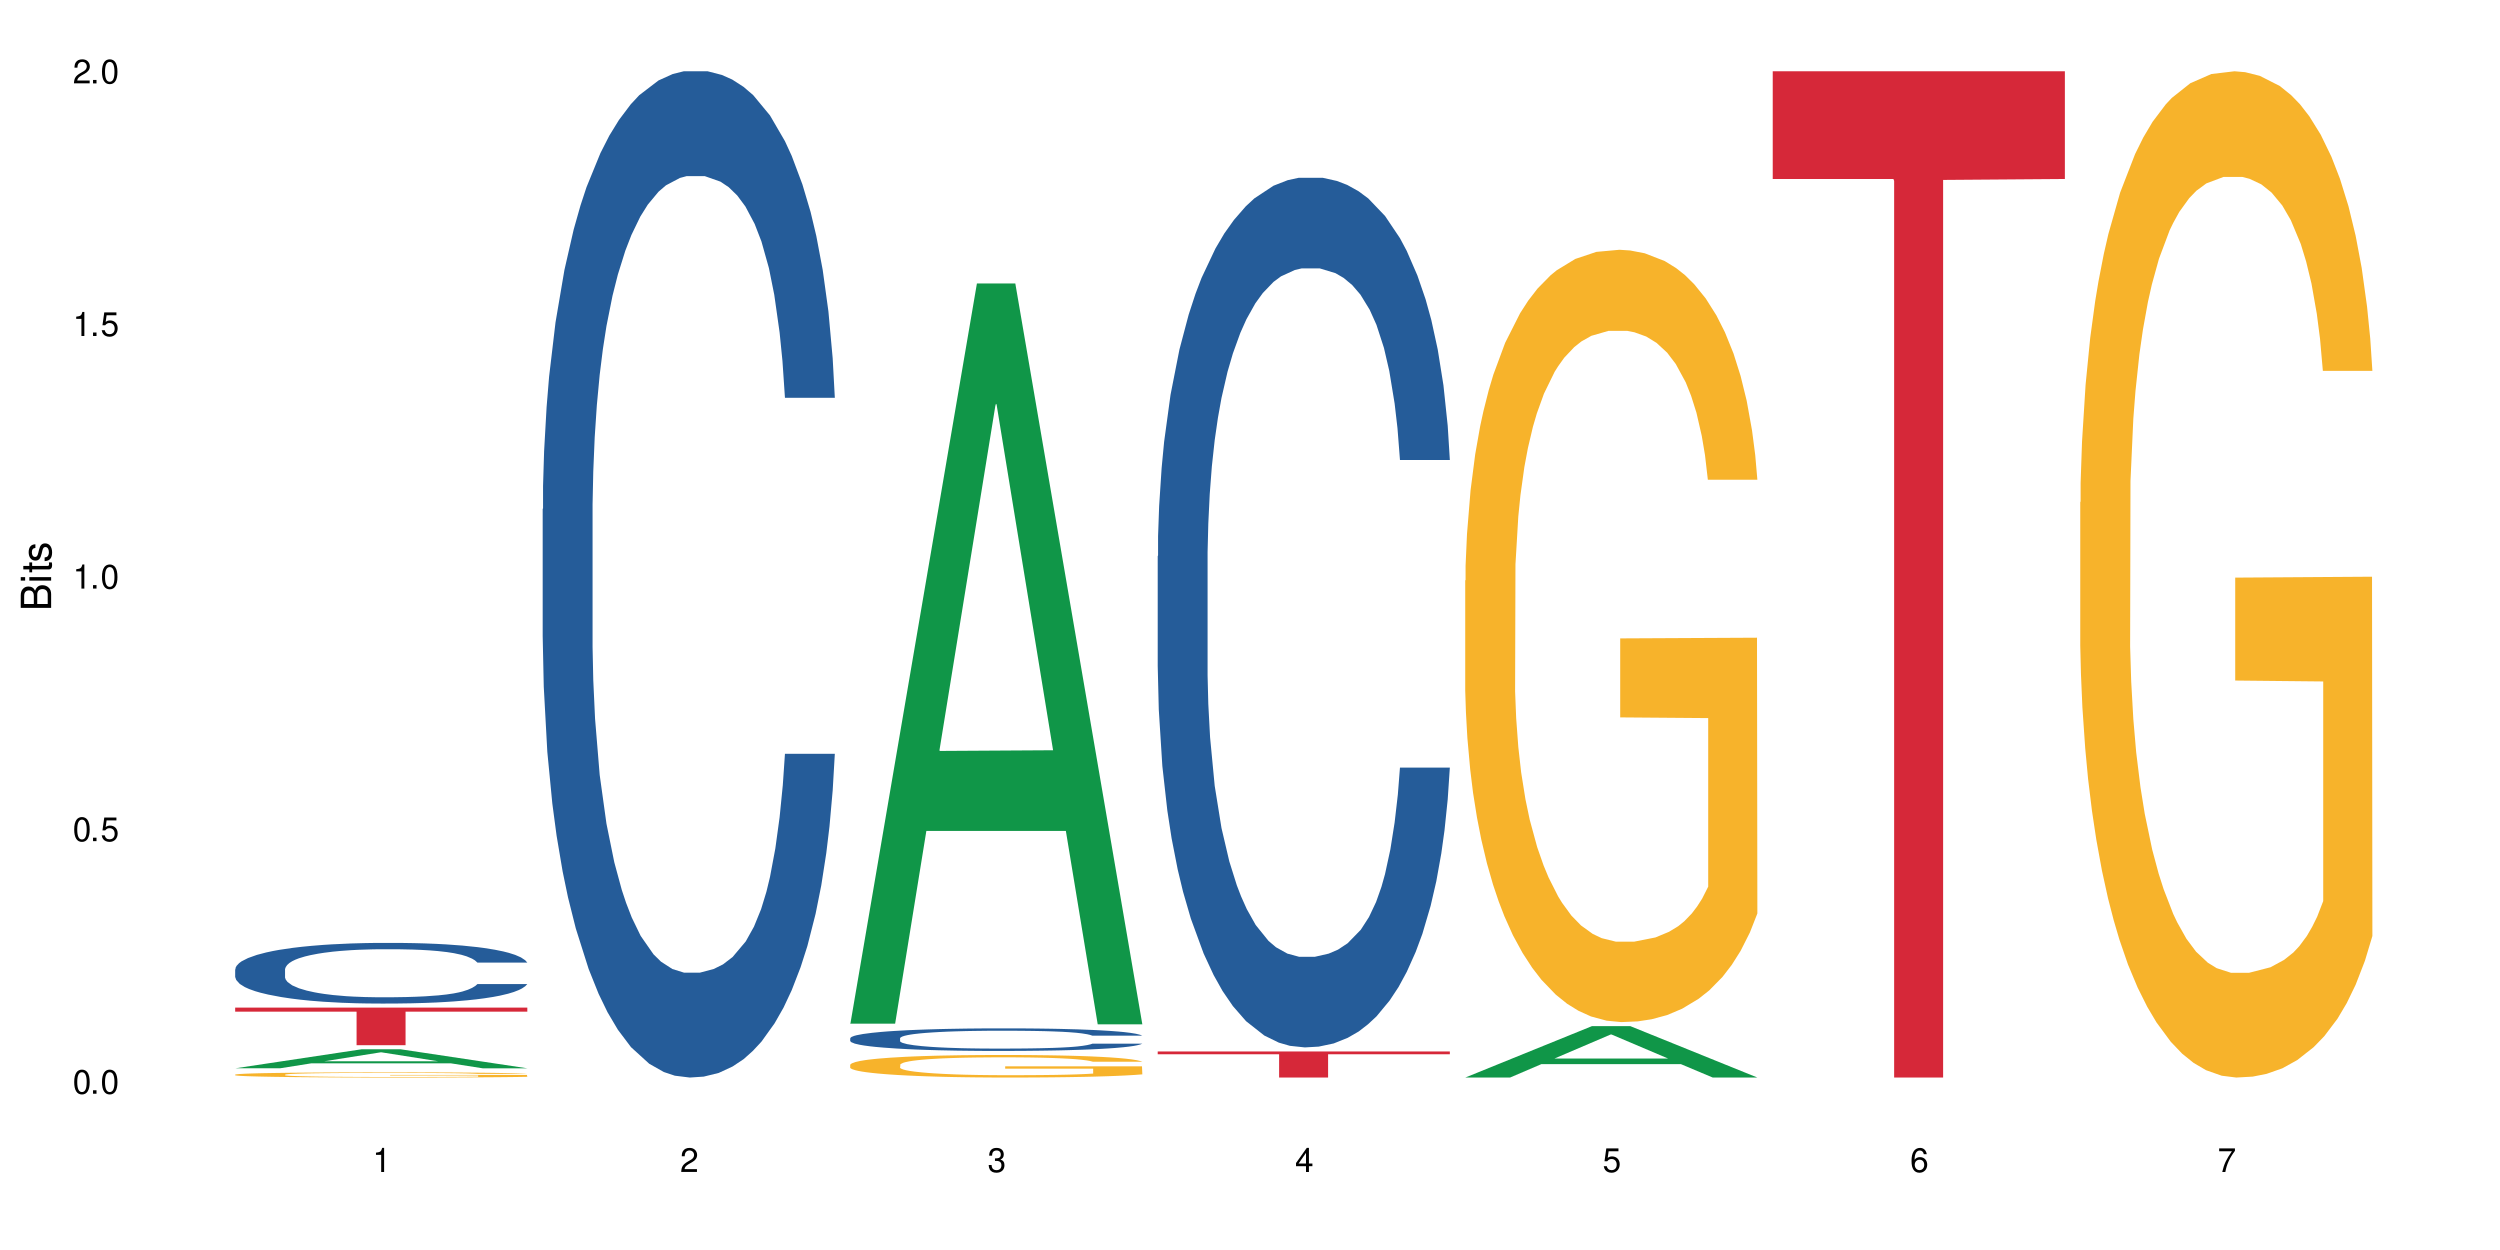 <?xml version="1.0" encoding="UTF-8"?>
<svg xmlns="http://www.w3.org/2000/svg" xmlns:xlink="http://www.w3.org/1999/xlink" width="720" height="360" viewBox="0 0 720 360">
<defs>
<g>
<g id="glyph-0-0">
</g>
<g id="glyph-0-1">
<path d="M 2.641 -6.938 C 2 -6.938 1.422 -6.656 1.078 -6.172 C 0.641 -5.562 0.406 -4.641 0.406 -3.359 C 0.406 -1.016 1.188 0.219 2.641 0.219 C 4.078 0.219 4.859 -1.016 4.859 -3.297 C 4.859 -4.641 4.656 -5.547 4.203 -6.172 C 3.844 -6.656 3.281 -6.938 2.641 -6.938 Z M 2.641 -6.188 C 3.547 -6.188 4 -5.25 4 -3.375 C 4 -1.406 3.562 -0.484 2.625 -0.484 C 1.734 -0.484 1.281 -1.438 1.281 -3.344 C 1.281 -5.25 1.734 -6.188 2.641 -6.188 Z M 2.641 -6.188 "/>
</g>
<g id="glyph-0-2">
<path d="M 1.828 -1 L 0.828 -1 L 0.828 0 L 1.828 0 Z M 1.828 -1 "/>
</g>
<g id="glyph-0-3">
<path d="M 4.562 -6.797 L 1.062 -6.797 L 0.547 -3.094 L 1.328 -3.094 C 1.719 -3.562 2.047 -3.734 2.578 -3.734 C 3.484 -3.734 4.062 -3.109 4.062 -2.094 C 4.062 -1.125 3.484 -0.531 2.578 -0.531 C 1.828 -0.531 1.375 -0.906 1.188 -1.672 L 0.328 -1.672 C 0.453 -1.109 0.547 -0.844 0.75 -0.594 C 1.125 -0.078 1.828 0.219 2.594 0.219 C 3.969 0.219 4.922 -0.781 4.922 -2.219 C 4.922 -3.562 4.031 -4.484 2.719 -4.484 C 2.25 -4.484 1.859 -4.359 1.469 -4.062 L 1.734 -5.969 L 4.562 -5.969 Z M 4.562 -6.797 "/>
</g>
<g id="glyph-0-4">
<path d="M 2.484 -4.938 L 2.484 0 L 3.328 0 L 3.328 -6.938 L 2.766 -6.938 C 2.469 -5.875 2.281 -5.734 0.984 -5.562 L 0.984 -4.938 Z M 2.484 -4.938 "/>
</g>
<g id="glyph-0-5">
<path d="M 4.859 -0.828 L 1.281 -0.828 C 1.359 -1.406 1.672 -1.781 2.5 -2.281 L 3.469 -2.828 C 4.406 -3.344 4.906 -4.062 4.906 -4.906 C 4.906 -5.484 4.672 -6.031 4.266 -6.406 C 3.859 -6.766 3.375 -6.938 2.719 -6.938 C 1.859 -6.938 1.219 -6.625 0.844 -6.031 C 0.609 -5.672 0.5 -5.234 0.484 -4.531 L 1.328 -4.531 C 1.359 -5.016 1.406 -5.281 1.531 -5.516 C 1.75 -5.938 2.188 -6.203 2.703 -6.203 C 3.469 -6.203 4.031 -5.641 4.031 -4.891 C 4.031 -4.344 3.719 -3.859 3.125 -3.516 L 2.234 -3 C 0.812 -2.172 0.406 -1.531 0.328 -0.016 L 4.859 -0.016 Z M 4.859 -0.828 "/>
</g>
<g id="glyph-0-6">
<path d="M 2.125 -3.188 L 2.578 -3.188 C 3.5 -3.188 3.984 -2.766 3.984 -1.922 C 3.984 -1.062 3.469 -0.531 2.594 -0.531 C 1.656 -0.531 1.203 -1 1.156 -2.016 L 0.312 -2.016 C 0.344 -1.453 0.438 -1.094 0.609 -0.781 C 0.953 -0.109 1.625 0.219 2.547 0.219 C 3.953 0.219 4.859 -0.625 4.859 -1.938 C 4.859 -2.828 4.516 -3.297 3.703 -3.594 C 4.344 -3.844 4.656 -4.328 4.656 -5.031 C 4.656 -6.219 3.875 -6.938 2.578 -6.938 C 1.203 -6.938 0.484 -6.172 0.453 -4.703 L 1.297 -4.703 C 1.312 -5.125 1.344 -5.359 1.453 -5.578 C 1.641 -5.969 2.062 -6.203 2.594 -6.203 C 3.344 -6.203 3.797 -5.75 3.797 -5 C 3.797 -4.516 3.609 -4.219 3.25 -4.047 C 3.016 -3.953 2.703 -3.922 2.125 -3.906 Z M 2.125 -3.188 "/>
</g>
<g id="glyph-0-7">
<path d="M 3.141 -1.672 L 3.141 0 L 3.984 0 L 3.984 -1.672 L 4.984 -1.672 L 4.984 -2.438 L 3.984 -2.438 L 3.984 -6.938 L 3.359 -6.938 L 0.266 -2.578 L 0.266 -1.672 Z M 3.141 -2.438 L 1 -2.438 L 3.141 -5.5 Z M 3.141 -2.438 "/>
</g>
<g id="glyph-0-8">
<path d="M 4.781 -5.125 C 4.609 -6.266 3.891 -6.938 2.844 -6.938 C 2.094 -6.938 1.422 -6.578 1.031 -5.953 C 0.594 -5.266 0.406 -4.422 0.406 -3.172 C 0.406 -2 0.578 -1.25 0.984 -0.641 C 1.359 -0.078 1.953 0.219 2.703 0.219 C 3.984 0.219 4.922 -0.75 4.922 -2.094 C 4.922 -3.375 4.062 -4.281 2.844 -4.281 C 2.172 -4.281 1.641 -4.031 1.281 -3.516 C 1.281 -5.234 1.828 -6.188 2.797 -6.188 C 3.391 -6.188 3.797 -5.797 3.938 -5.125 Z M 2.734 -3.531 C 3.547 -3.531 4.062 -2.953 4.062 -2.031 C 4.062 -1.156 3.484 -0.531 2.703 -0.531 C 1.922 -0.531 1.328 -1.188 1.328 -2.078 C 1.328 -2.938 1.906 -3.531 2.734 -3.531 Z M 2.734 -3.531 "/>
</g>
<g id="glyph-0-9">
<path d="M 4.984 -6.797 L 0.438 -6.797 L 0.438 -5.969 L 4.109 -5.969 C 2.5 -3.656 1.828 -2.234 1.328 0 L 2.219 0 C 2.594 -2.172 3.453 -4.047 4.984 -6.094 Z M 4.984 -6.797 "/>
</g>
<g id="glyph-1-0">
</g>
<g id="glyph-1-1">
<path d="M 0 -0.953 L 0 -4.891 C 0 -5.719 -0.234 -6.344 -0.734 -6.797 C -1.188 -7.234 -1.812 -7.469 -2.5 -7.469 C -3.547 -7.469 -4.188 -7 -4.625 -5.875 C -4.984 -6.688 -5.625 -7.094 -6.531 -7.094 C -7.172 -7.094 -7.734 -6.859 -8.141 -6.391 C -8.562 -5.922 -8.75 -5.344 -8.75 -4.5 L -8.75 -0.953 Z M -4.984 -2.062 L -7.766 -2.062 L -7.766 -4.219 C -7.766 -4.844 -7.688 -5.203 -7.453 -5.5 C -7.219 -5.812 -6.859 -5.969 -6.375 -5.969 C -5.891 -5.969 -5.531 -5.812 -5.297 -5.5 C -5.062 -5.203 -4.984 -4.844 -4.984 -4.219 Z M -0.984 -2.062 L -4 -2.062 L -4 -4.781 C -4 -5.766 -3.438 -6.359 -2.484 -6.359 C -1.547 -6.359 -0.984 -5.766 -0.984 -4.781 Z M -0.984 -2.062 "/>
</g>
<g id="glyph-1-2">
<path d="M -6.281 -1.797 L -6.281 -0.797 L 0 -0.797 L 0 -1.797 Z M -8.75 -1.797 L -8.75 -0.797 L -7.484 -0.797 L -7.484 -1.797 Z M -8.75 -1.797 "/>
</g>
<g id="glyph-1-3">
<path d="M -6.281 -3.047 L -6.281 -2.016 L -8.016 -2.016 L -8.016 -1.016 L -6.281 -1.016 L -6.281 -0.172 L -5.469 -0.172 L -5.469 -1.016 L -0.719 -1.016 C -0.078 -1.016 0.281 -1.453 0.281 -2.234 C 0.281 -2.5 0.25 -2.719 0.188 -3.047 L -0.641 -3.047 C -0.609 -2.906 -0.594 -2.766 -0.594 -2.562 C -0.594 -2.141 -0.719 -2.016 -1.156 -2.016 L -5.469 -2.016 L -5.469 -3.047 Z M -6.281 -3.047 "/>
</g>
<g id="glyph-1-4">
<path d="M -4.531 -5.25 C -5.766 -5.25 -6.469 -4.422 -6.469 -2.969 C -6.469 -1.516 -5.719 -0.562 -4.547 -0.562 C -3.562 -0.562 -3.094 -1.062 -2.734 -2.562 L -2.516 -3.484 C -2.344 -4.188 -2.094 -4.469 -1.641 -4.469 C -1.047 -4.469 -0.641 -3.875 -0.641 -3 C -0.641 -2.453 -0.797 -2 -1.062 -1.75 C -1.25 -1.594 -1.422 -1.531 -1.875 -1.469 L -1.875 -0.406 C -0.422 -0.453 0.281 -1.266 0.281 -2.922 C 0.281 -4.5 -0.5 -5.516 -1.719 -5.516 C -2.656 -5.516 -3.172 -4.984 -3.469 -3.734 L -3.703 -2.766 C -3.891 -1.953 -4.156 -1.609 -4.594 -1.609 C -5.188 -1.609 -5.547 -2.125 -5.547 -2.938 C -5.547 -3.75 -5.203 -4.172 -4.531 -4.203 Z M -4.531 -5.25 "/>
</g>
</g>
</defs>
<rect x="-72" y="-36" width="864" height="432" fill="rgb(100%, 100%, 100%)" fill-opacity="1"/>
<path fill-rule="nonzero" fill="rgb(6.275%, 58.824%, 28.235%)" fill-opacity="1" d="M 67.73 307.664 L 67.82 307.66 L 104.227 302.18 L 115.281 302.18 L 151.867 307.672 L 139.012 307.672 L 129.844 306.238 L 89.664 306.238 L 80.676 307.664 L 67.73 307.664 L 93.527 305.645 L 126.156 305.637 L 109.887 303.074 L 109.707 303.07 L 109.527 303.086 L 93.438 305.637 L 93.527 305.645 Z M 67.73 307.664 "/>
<path fill-rule="nonzero" fill="rgb(14.51%, 36.078%, 60%)" fill-opacity="1" d="M 67.73 279.164 L 67.832 279.145 L 67.832 278.762 L 68.141 278.156 L 68.859 277.391 L 69.578 276.863 L 71.426 275.922 L 73.988 275.008 L 76.656 274.309 L 78.605 273.891 L 80.352 273.57 L 84.352 272.98 L 86.918 272.676 L 89.688 272.406 L 93.074 272.133 L 95.535 271.977 L 101.078 271.719 L 105.18 271.609 L 108.363 271.559 L 115.238 271.559 L 119.34 271.625 L 122.316 271.703 L 125.598 271.832 L 128.371 271.977 L 133.191 272.328 L 137.5 272.773 L 139.449 273.027 L 142.527 273.523 L 144.891 274.004 L 146.531 274.418 L 148.379 275.008 L 150.02 275.727 L 151.25 276.543 L 151.867 277.23 L 137.5 277.23 L 136.785 276.59 L 135.961 276.094 L 134.422 275.441 L 132.883 274.977 L 130.73 274.516 L 128.781 274.211 L 126.113 273.906 L 123.754 273.715 L 121.289 273.57 L 118.93 273.477 L 114.414 273.379 L 109.184 273.379 L 107.234 273.414 L 103.23 273.539 L 101.078 273.652 L 98 273.875 L 95.844 274.082 L 93.281 274.402 L 91.535 274.676 L 89.379 275.09 L 87.84 275.457 L 86.098 275.984 L 85.07 276.383 L 84.148 276.832 L 83.328 277.355 L 82.711 277.918 L 82.301 278.508 L 82.094 279.082 L 82.094 281.559 L 82.301 282.133 L 82.812 282.805 L 84.148 283.777 L 86.098 284.625 L 88.355 285.297 L 90.508 285.773 L 91.742 286 L 93.383 286.254 L 95.945 286.574 L 99.641 286.895 L 101.797 287.02 L 105.078 287.148 L 108.465 287.211 L 112.98 287.211 L 116.98 287.148 L 119.648 287.066 L 122.418 286.941 L 126.215 286.668 L 128.574 286.414 L 130.629 286.109 L 132.168 285.805 L 133.191 285.551 L 134.73 285.055 L 135.961 284.512 L 136.887 283.953 L 137.5 283.41 L 151.867 283.41 L 151.25 284.051 L 150.328 284.672 L 149.402 285.137 L 147.969 285.695 L 146.324 286.191 L 143.965 286.75 L 142.016 287.117 L 139.449 287.516 L 137.09 287.82 L 134.527 288.09 L 130.73 288.41 L 128.266 288.57 L 125.598 288.715 L 122.418 288.84 L 118.418 288.953 L 114.109 289.016 L 110.105 289.031 L 105.797 289 L 102.617 288.938 L 98.41 288.793 L 93.176 288.504 L 89.379 288.203 L 86.406 287.898 L 83.84 287.578 L 80.969 287.148 L 77.273 286.445 L 75.016 285.902 L 73.477 285.457 L 71.734 284.832 L 70.5 284.273 L 69.066 283.379 L 68.039 282.246 L 67.73 281.367 Z M 67.73 279.164 "/>
<path fill-rule="nonzero" fill="rgb(96.863%, 70.196%, 16.863%)" fill-opacity="1" d="M 67.73 309.477 L 67.832 309.473 L 67.832 309.445 L 68.242 309.387 L 69.27 309.301 L 70.605 309.23 L 72.039 309.176 L 72.965 309.148 L 74.504 309.105 L 75.836 309.074 L 79.223 309.016 L 83.531 308.957 L 85.891 308.934 L 88.559 308.91 L 92.355 308.883 L 94.102 308.875 L 99.438 308.852 L 105.488 308.84 L 112.16 308.832 L 115.238 308.836 L 119.441 308.84 L 125.188 308.855 L 128.473 308.871 L 131.039 308.883 L 133.707 308.902 L 136.988 308.93 L 140.066 308.961 L 142.527 308.992 L 144.992 309.035 L 147.043 309.078 L 148.789 309.125 L 150.328 309.184 L 151.25 309.23 L 151.867 309.281 L 137.605 309.281 L 136.785 309.23 L 135.859 309.195 L 134.32 309.148 L 132.781 309.117 L 131.242 309.09 L 128.371 309.055 L 125.906 309.035 L 122.828 309.016 L 119.855 309.004 L 116.469 308.992 L 108.977 308.992 L 104.055 309 L 101.18 309.012 L 99.129 309.023 L 96.254 309.043 L 94.512 309.059 L 93.484 309.07 L 90.406 309.113 L 88.355 309.152 L 87.227 309.176 L 85.789 309.219 L 84.762 309.254 L 83.633 309.309 L 83.02 309.352 L 82.199 309.445 L 82.094 309.691 L 82.402 309.742 L 83.02 309.797 L 83.84 309.848 L 85.07 309.898 L 86.301 309.941 L 88.457 309.992 L 90.305 310.027 L 91.742 310.051 L 94.512 310.09 L 95.641 310.102 L 98.309 310.125 L 101.078 310.145 L 104.465 310.16 L 107.027 310.168 L 111.133 310.176 L 116.363 310.176 L 122.52 310.168 L 126.422 310.156 L 129.09 310.145 L 130.832 310.137 L 132.988 310.121 L 134.527 310.109 L 135.961 310.094 L 137.707 310.07 L 137.707 309.742 L 112.363 309.742 L 112.363 309.59 L 151.762 309.586 L 151.867 310.121 L 149.711 310.16 L 147.043 310.195 L 144.48 310.223 L 141.812 310.246 L 138.016 310.27 L 134.938 310.289 L 130.215 310.305 L 125.906 310.32 L 121.395 310.328 L 117.391 310.332 L 112.672 310.332 L 108.465 310.328 L 103.949 310.32 L 100.359 310.309 L 97.074 310.297 L 93.793 310.277 L 89.688 310.25 L 87.02 310.227 L 84.25 310.199 L 81.48 310.164 L 79.016 310.129 L 75.734 310.066 L 73.988 310.023 L 72.348 309.977 L 71.117 309.938 L 69.988 309.887 L 69.168 309.844 L 68.348 309.781 L 67.938 309.73 L 67.73 309.688 Z M 67.73 309.477 "/>
<path fill-rule="nonzero" fill="rgb(83.922%, 15.686%, 22.353%)" fill-opacity="1" d="M 67.73 290.195 L 151.867 290.195 L 151.867 291.355 L 116.801 291.363 L 116.801 301.016 L 102.695 301.016 L 102.695 291.375 L 102.488 291.355 L 67.73 291.355 Z M 67.73 290.195 "/>
<path fill-rule="nonzero" fill="rgb(14.51%, 36.078%, 60%)" fill-opacity="1" d="M 156.293 146.621 L 156.398 146.355 L 156.398 140 L 156.703 129.934 L 157.422 117.215 L 158.141 108.477 L 159.988 92.844 L 162.555 77.746 L 165.223 66.09 L 167.172 59.203 L 168.914 53.902 L 172.918 44.102 L 175.48 39.07 L 178.25 34.566 L 181.637 30.062 L 184.102 27.414 L 189.641 23.176 L 193.746 21.32 L 196.926 20.527 L 203.801 20.527 L 207.902 21.586 L 210.879 22.91 L 214.164 25.031 L 216.934 27.414 L 221.754 33.242 L 226.066 40.66 L 228.016 44.898 L 231.094 53.109 L 233.453 61.055 L 235.094 67.945 L 236.941 77.746 L 238.582 89.668 L 239.812 103.176 L 240.43 114.566 L 226.066 114.566 L 225.348 103.973 L 224.527 95.758 L 222.988 84.898 L 221.449 77.215 L 219.293 69.535 L 217.344 64.5 L 214.676 59.469 L 212.316 56.289 L 209.855 53.902 L 207.492 52.316 L 202.98 50.727 L 197.746 50.727 L 195.797 51.254 L 191.797 53.375 L 189.641 55.23 L 186.562 58.938 L 184.406 62.383 L 181.844 67.68 L 180.098 72.184 L 177.945 79.07 L 176.406 85.164 L 174.66 93.906 L 173.633 100.527 L 172.711 107.945 L 171.891 116.688 L 171.273 125.957 L 170.863 135.762 L 170.66 145.297 L 170.66 186.355 L 170.863 195.895 L 171.379 207.02 L 172.711 223.18 L 174.66 237.219 L 176.918 248.344 L 179.074 256.293 L 180.305 260 L 181.945 264.238 L 184.512 269.535 L 188.203 274.836 L 190.359 276.953 L 193.641 279.074 L 197.027 280.133 L 201.543 280.133 L 205.543 279.074 L 208.211 277.75 L 210.98 275.629 L 214.777 271.125 L 217.137 266.887 L 219.191 261.855 L 220.73 256.82 L 221.754 252.582 L 223.293 244.371 L 224.527 235.363 L 225.449 226.094 L 226.066 217.086 L 240.43 217.086 L 239.812 227.684 L 238.891 238.012 L 237.969 245.695 L 236.531 254.969 L 234.891 263.18 L 232.527 272.449 L 230.578 278.543 L 228.016 285.168 L 225.656 290.199 L 223.09 294.703 L 219.293 300 L 216.832 302.648 L 214.164 305.035 L 210.98 307.152 L 206.98 309.008 L 202.672 310.066 L 198.668 310.332 L 194.359 309.801 L 191.18 308.742 L 186.973 306.359 L 181.738 301.59 L 177.945 296.559 L 174.969 291.523 L 172.402 286.227 L 169.531 279.074 L 165.836 267.418 L 163.578 258.41 L 162.039 250.992 L 160.297 240.664 L 159.066 231.391 L 157.629 216.555 L 156.602 197.746 L 156.293 183.18 Z M 156.293 146.621 "/>
<path fill-rule="nonzero" fill="rgb(6.275%, 58.824%, 28.235%)" fill-opacity="1" d="M 244.859 294.809 L 244.949 294.609 L 281.352 81.633 L 292.41 81.633 L 328.992 295.008 L 316.141 295.008 L 306.969 239.309 L 266.789 239.309 L 257.801 294.809 L 244.859 294.809 L 270.656 216.27 L 303.285 216.07 L 287.016 116.496 L 286.836 116.293 L 286.656 116.895 L 270.566 216.07 L 270.656 216.27 Z M 244.859 294.809 "/>
<path fill-rule="nonzero" fill="rgb(14.51%, 36.078%, 60%)" fill-opacity="1" d="M 244.859 299 L 244.961 298.992 L 244.961 298.852 L 245.27 298.625 L 245.988 298.34 L 246.703 298.145 L 248.551 297.793 L 251.117 297.457 L 253.785 297.195 L 255.734 297.039 L 257.477 296.922 L 261.48 296.699 L 264.043 296.59 L 266.816 296.488 L 270.199 296.387 L 272.664 296.328 L 278.203 296.23 L 282.309 296.191 L 285.488 296.172 L 292.363 296.172 L 296.469 296.195 L 299.441 296.227 L 302.727 296.273 L 305.496 296.328 L 310.32 296.457 L 314.629 296.625 L 316.578 296.719 L 319.656 296.902 L 322.016 297.082 L 323.656 297.234 L 325.504 297.457 L 327.145 297.723 L 328.379 298.023 L 328.992 298.281 L 314.629 298.281 L 313.91 298.043 L 313.09 297.859 L 311.551 297.617 L 310.012 297.441 L 307.855 297.27 L 305.906 297.156 L 303.238 297.047 L 300.879 296.973 L 298.418 296.922 L 296.059 296.887 L 291.543 296.848 L 286.309 296.848 L 284.359 296.859 L 280.359 296.91 L 278.203 296.949 L 275.125 297.035 L 272.973 297.109 L 270.406 297.23 L 268.66 297.332 L 266.508 297.484 L 264.969 297.621 L 263.223 297.816 L 262.199 297.965 L 261.273 298.133 L 260.453 298.328 L 259.84 298.535 L 259.426 298.758 L 259.223 298.969 L 259.223 299.891 L 259.426 300.105 L 259.941 300.355 L 261.273 300.715 L 263.223 301.031 L 265.48 301.281 L 267.637 301.457 L 268.867 301.543 L 270.508 301.637 L 273.074 301.754 L 276.77 301.875 L 278.922 301.922 L 282.207 301.969 L 285.59 301.992 L 290.105 301.992 L 294.109 301.969 L 296.773 301.941 L 299.547 301.891 L 303.344 301.793 L 305.703 301.695 L 307.754 301.582 L 309.293 301.469 L 310.32 301.375 L 311.859 301.191 L 313.09 300.988 L 314.012 300.781 L 314.629 300.578 L 328.992 300.578 L 328.379 300.816 L 327.453 301.047 L 326.531 301.223 L 325.094 301.43 L 323.453 301.613 L 321.094 301.82 L 319.145 301.957 L 316.578 302.105 L 314.219 302.219 L 311.652 302.32 L 307.855 302.438 L 305.395 302.5 L 302.727 302.551 L 299.547 302.598 L 295.543 302.641 L 291.234 302.664 L 287.234 302.672 L 282.926 302.66 L 279.742 302.633 L 275.535 302.582 L 270.305 302.473 L 266.508 302.363 L 263.531 302.25 L 260.965 302.129 L 258.094 301.969 L 254.398 301.707 L 252.145 301.508 L 250.605 301.34 L 248.859 301.109 L 247.629 300.898 L 246.191 300.566 L 245.164 300.145 L 244.859 299.82 Z M 244.859 299 "/>
<path fill-rule="nonzero" fill="rgb(96.863%, 70.196%, 16.863%)" fill-opacity="1" d="M 244.859 306.617 L 244.961 306.613 L 244.961 306.492 L 245.371 306.227 L 246.398 305.859 L 247.73 305.555 L 249.168 305.316 L 250.09 305.191 L 251.629 305.016 L 252.965 304.883 L 256.348 304.617 L 260.66 304.367 L 263.02 304.262 L 265.688 304.16 L 269.484 304.047 L 271.227 304.008 L 276.562 303.91 L 282.617 303.852 L 289.285 303.836 L 292.363 303.84 L 296.57 303.863 L 302.316 303.93 L 305.598 303.988 L 308.164 304.047 L 310.832 304.125 L 314.117 304.242 L 317.195 304.387 L 319.656 304.527 L 322.117 304.707 L 324.172 304.898 L 325.914 305.105 L 327.453 305.352 L 328.379 305.562 L 328.992 305.77 L 314.73 305.77 L 313.91 305.562 L 312.988 305.402 L 311.449 305.207 L 309.91 305.062 L 308.371 304.949 L 305.496 304.797 L 303.035 304.699 L 299.957 304.617 L 296.98 304.562 L 293.594 304.527 L 291.543 304.516 L 286.105 304.516 L 281.18 304.559 L 278.309 304.605 L 276.254 304.652 L 273.383 304.742 L 271.637 304.812 L 270.613 304.859 L 267.535 305.043 L 265.48 305.211 L 264.352 305.324 L 262.918 305.5 L 261.891 305.66 L 260.762 305.898 L 260.145 306.078 L 259.324 306.48 L 259.223 307.551 L 259.531 307.773 L 260.145 308.02 L 260.965 308.23 L 262.199 308.457 L 263.43 308.629 L 265.582 308.859 L 267.43 309.016 L 268.867 309.117 L 271.637 309.277 L 272.766 309.328 L 275.434 309.438 L 278.203 309.52 L 281.59 309.59 L 284.156 309.625 L 288.258 309.656 L 293.492 309.656 L 299.648 309.621 L 303.547 309.574 L 306.215 309.523 L 307.961 309.484 L 310.113 309.418 L 311.652 309.359 L 313.09 309.293 L 314.832 309.191 L 314.832 307.773 L 289.492 307.77 L 289.492 307.105 L 328.891 307.098 L 328.992 309.418 L 326.84 309.578 L 324.172 309.734 L 321.605 309.852 L 318.938 309.953 L 315.141 310.066 L 312.062 310.137 L 307.344 310.219 L 303.035 310.273 L 298.52 310.309 L 294.52 310.328 L 289.797 310.332 L 285.59 310.32 L 281.078 310.285 L 277.484 310.238 L 274.203 310.18 L 270.918 310.102 L 266.816 309.977 L 264.148 309.875 L 261.379 309.75 L 258.605 309.602 L 256.145 309.441 L 254.504 309.316 L 252.859 309.176 L 251.117 308.996 L 249.477 308.797 L 248.242 308.613 L 247.113 308.402 L 246.293 308.207 L 245.473 307.941 L 245.062 307.727 L 244.859 307.543 Z M 244.859 306.617 "/>
<path fill-rule="nonzero" fill="rgb(14.51%, 36.078%, 60%)" fill-opacity="1" d="M 333.422 160.172 L 333.523 159.945 L 333.523 154.449 L 333.832 145.75 L 334.551 134.762 L 335.27 127.207 L 337.113 113.699 L 339.68 100.652 L 342.348 90.578 L 344.297 84.625 L 346.043 80.047 L 350.043 71.574 L 352.609 67.227 L 355.379 63.336 L 358.766 59.441 L 361.227 57.152 L 366.766 53.488 L 370.871 51.887 L 374.051 51.199 L 380.926 51.199 L 385.031 52.117 L 388.008 53.262 L 391.289 55.094 L 394.059 57.152 L 398.883 62.188 L 403.191 68.598 L 405.141 72.262 L 408.219 79.359 L 410.578 86.227 L 412.223 92.18 L 414.066 100.652 L 415.711 110.953 L 416.941 122.629 L 417.555 132.473 L 403.191 132.473 L 402.473 123.316 L 401.652 116.219 L 400.113 106.832 L 398.574 100.191 L 396.422 93.555 L 394.469 89.203 L 391.805 84.855 L 389.441 82.105 L 386.98 80.047 L 384.621 78.672 L 380.105 77.301 L 374.875 77.301 L 372.922 77.758 L 368.922 79.59 L 366.766 81.191 L 363.688 84.395 L 361.535 87.371 L 358.969 91.949 L 357.227 95.844 L 355.07 101.797 L 353.531 107.062 L 351.789 114.617 L 350.762 120.34 L 349.836 126.75 L 349.016 134.305 L 348.402 142.316 L 347.992 150.789 L 347.785 159.027 L 347.785 194.516 L 347.992 202.754 L 348.504 212.371 L 349.836 226.336 L 351.789 238.469 L 354.043 248.086 L 356.199 254.953 L 357.43 258.156 L 359.07 261.82 L 361.637 266.398 L 365.332 270.98 L 367.484 272.809 L 370.77 274.641 L 374.156 275.559 L 378.668 275.559 L 382.672 274.641 L 385.34 273.496 L 388.109 271.664 L 391.906 267.773 L 394.266 264.109 L 396.316 259.762 L 397.855 255.41 L 398.883 251.746 L 400.422 244.652 L 401.652 236.867 L 402.578 228.855 L 403.191 221.07 L 417.555 221.07 L 416.941 230.227 L 416.016 239.156 L 415.094 245.797 L 413.656 253.809 L 412.016 260.906 L 409.656 268.918 L 407.707 274.184 L 405.141 279.906 L 402.781 284.258 L 400.215 288.148 L 396.422 292.727 L 393.957 295.016 L 391.289 297.078 L 388.109 298.91 L 384.109 300.512 L 379.797 301.426 L 375.797 301.656 L 371.488 301.199 L 368.305 300.281 L 364.102 298.223 L 358.867 294.102 L 355.07 289.75 L 352.094 285.402 L 349.531 280.824 L 346.656 274.641 L 342.965 264.57 L 340.707 256.785 L 339.168 250.375 L 337.422 241.445 L 336.191 233.434 L 334.754 220.613 L 333.73 204.359 L 333.422 191.766 Z M 333.422 160.172 "/>
<path fill-rule="nonzero" fill="rgb(83.922%, 15.686%, 22.353%)" fill-opacity="1" d="M 333.422 302.82 L 417.555 302.82 L 417.555 303.625 L 382.492 303.633 L 382.492 310.332 L 368.383 310.332 L 368.383 303.637 L 368.18 303.625 L 333.422 303.625 Z M 333.422 302.82 "/>
<path fill-rule="nonzero" fill="rgb(6.275%, 58.824%, 28.235%)" fill-opacity="1" d="M 421.984 310.32 L 422.074 310.305 L 458.48 295.527 L 469.535 295.527 L 506.121 310.332 L 493.266 310.332 L 484.098 306.469 L 443.918 306.469 L 434.93 310.32 L 421.984 310.32 L 447.781 304.867 L 480.41 304.855 L 464.141 297.945 L 463.961 297.93 L 463.781 297.973 L 447.691 304.855 L 447.781 304.867 Z M 421.984 310.32 "/>
<path fill-rule="nonzero" fill="rgb(96.863%, 70.196%, 16.863%)" fill-opacity="1" d="M 421.984 167.203 L 422.086 167 L 422.086 162.938 L 422.496 153.797 L 423.523 141.203 L 424.859 130.844 L 426.293 122.719 L 427.219 118.453 L 428.758 112.359 L 430.09 107.887 L 433.477 98.746 L 437.785 90.215 L 440.145 86.559 L 442.812 83.105 L 446.609 79.246 L 448.355 77.824 L 453.688 74.574 L 459.742 72.543 L 466.41 71.934 L 469.488 72.137 L 473.695 72.949 L 479.441 75.184 L 482.727 77.215 L 485.293 79.246 L 487.957 81.887 L 491.242 85.949 L 494.32 90.824 L 496.781 95.699 L 499.246 101.793 L 501.297 108.293 L 503.043 115.406 L 504.582 123.938 L 505.504 131.047 L 506.121 138.156 L 491.859 138.156 L 491.035 131.047 L 490.113 125.562 L 488.574 118.859 L 487.035 113.984 L 485.496 110.121 L 482.625 104.84 L 480.16 101.59 L 477.082 98.746 L 474.105 96.918 L 470.723 95.699 L 468.668 95.293 L 463.23 95.293 L 458.305 96.715 L 455.434 98.34 L 453.383 99.965 L 450.508 103.012 L 448.766 105.449 L 447.738 107.074 L 444.66 113.375 L 442.609 119.062 L 441.48 122.922 L 440.043 129.016 L 439.016 134.5 L 437.887 142.625 L 437.273 148.719 L 436.453 162.531 L 436.348 199.094 L 436.656 206.812 L 437.273 215.141 L 438.094 222.453 L 439.324 230.172 L 440.555 236.062 L 442.711 243.984 L 444.559 249.266 L 445.992 252.719 L 448.766 258.203 L 449.895 260.031 L 452.562 263.688 L 455.332 266.531 L 458.715 268.969 L 461.281 270.188 L 465.387 271.203 L 470.617 271.203 L 476.773 269.984 L 480.676 268.359 L 483.34 266.734 L 485.086 265.312 L 487.242 263.078 L 488.781 261.047 L 490.215 258.812 L 491.961 255.359 L 491.961 206.812 L 466.617 206.609 L 466.617 183.859 L 506.016 183.656 L 506.121 263.078 L 503.965 268.562 L 501.297 273.844 L 498.73 277.906 L 496.066 281.363 L 492.27 285.223 L 489.191 287.66 L 484.469 290.504 L 480.16 292.332 L 475.645 293.551 L 471.645 294.16 L 466.926 294.363 L 462.719 293.957 L 458.203 292.738 L 454.613 291.113 L 451.328 289.082 L 448.047 286.441 L 443.941 282.176 L 441.273 278.719 L 438.504 274.453 L 435.734 269.375 L 433.27 263.891 L 431.629 259.625 L 429.988 254.75 L 428.242 248.656 L 426.602 241.75 L 425.371 235.453 L 424.242 228.344 L 423.422 221.641 L 422.602 212.5 L 422.191 205.188 L 421.984 198.891 Z M 421.984 167.203 "/>
<path fill-rule="nonzero" fill="rgb(83.922%, 15.686%, 22.353%)" fill-opacity="1" d="M 510.547 20.527 L 594.684 20.527 L 594.684 51.547 L 559.617 51.82 L 559.617 310.332 L 545.512 310.332 L 545.512 52.094 L 545.305 51.547 L 510.547 51.547 Z M 510.547 20.527 "/>
<path fill-rule="nonzero" fill="rgb(96.863%, 70.196%, 16.863%)" fill-opacity="1" d="M 599.113 144.652 L 599.215 144.387 L 599.215 139.094 L 599.625 127.184 L 600.652 110.777 L 601.984 97.277 L 603.422 86.691 L 604.344 81.133 L 605.883 73.195 L 607.219 67.371 L 610.602 55.461 L 614.914 44.348 L 617.273 39.582 L 619.941 35.082 L 623.738 30.055 L 625.48 28.203 L 630.816 23.965 L 636.871 21.32 L 643.539 20.527 L 646.617 20.789 L 650.824 21.848 L 656.57 24.762 L 659.852 27.406 L 662.418 30.055 L 665.086 33.496 L 668.367 38.789 L 671.445 45.141 L 673.91 51.492 L 676.371 59.43 L 678.426 67.902 L 680.168 77.164 L 681.707 88.281 L 682.633 97.543 L 683.246 106.805 L 668.984 106.805 L 668.164 97.543 L 667.242 90.398 L 665.703 81.664 L 664.164 75.312 L 662.625 70.281 L 659.75 63.402 L 657.289 59.168 L 654.211 55.461 L 651.234 53.078 L 647.848 51.492 L 645.797 50.961 L 640.359 50.961 L 635.434 52.816 L 632.559 54.934 L 630.508 57.051 L 627.637 61.02 L 625.891 64.195 L 624.863 66.312 L 621.785 74.516 L 619.734 81.93 L 618.605 86.957 L 617.168 94.898 L 616.145 102.043 L 615.016 112.629 L 614.398 120.57 L 613.578 138.566 L 613.477 186.207 L 613.785 196.262 L 614.398 207.113 L 615.219 216.641 L 616.453 226.699 L 617.684 234.375 L 619.836 244.695 L 621.684 251.578 L 623.121 256.078 L 625.891 263.223 L 627.02 265.605 L 629.688 270.367 L 632.457 274.074 L 635.844 277.25 L 638.41 278.836 L 642.512 280.16 L 647.746 280.16 L 653.902 278.574 L 657.801 276.457 L 660.469 274.34 L 662.211 272.484 L 664.367 269.574 L 665.906 266.926 L 667.344 264.016 L 669.086 259.516 L 669.086 196.262 L 643.742 195.996 L 643.742 166.355 L 683.145 166.09 L 683.246 269.574 L 681.094 276.719 L 678.426 283.602 L 675.859 288.895 L 673.191 293.395 L 669.395 298.422 L 666.316 301.598 L 661.598 305.305 L 657.289 307.688 L 652.773 309.273 L 648.773 310.066 L 644.051 310.332 L 639.844 309.805 L 635.332 308.215 L 631.738 306.098 L 628.457 303.453 L 625.172 300.012 L 621.07 294.453 L 618.402 289.953 L 615.629 284.395 L 612.859 277.777 L 610.398 270.633 L 608.758 265.074 L 607.113 258.723 L 605.371 250.781 L 603.73 241.785 L 602.496 233.578 L 601.367 224.316 L 600.547 215.582 L 599.727 203.672 L 599.316 194.145 L 599.113 185.941 Z M 599.113 144.652 "/>
<g fill="rgb(0%, 0%, 0%)" fill-opacity="1">
<use xlink:href="#glyph-0-1" x="20.965" y="314.993"/>
<use xlink:href="#glyph-0-2" x="25.965" y="314.993"/>
<use xlink:href="#glyph-0-1" x="28.965" y="314.993"/>
</g>
<g fill="rgb(0%, 0%, 0%)" fill-opacity="1">
<use xlink:href="#glyph-0-1" x="20.965" y="242.251"/>
<use xlink:href="#glyph-0-2" x="25.965" y="242.251"/>
<use xlink:href="#glyph-0-3" x="28.965" y="242.251"/>
</g>
<g fill="rgb(0%, 0%, 0%)" fill-opacity="1">
<use xlink:href="#glyph-0-4" x="20.965" y="169.509"/>
<use xlink:href="#glyph-0-2" x="25.965" y="169.509"/>
<use xlink:href="#glyph-0-1" x="28.965" y="169.509"/>
</g>
<g fill="rgb(0%, 0%, 0%)" fill-opacity="1">
<use xlink:href="#glyph-0-4" x="20.965" y="96.767"/>
<use xlink:href="#glyph-0-2" x="25.965" y="96.767"/>
<use xlink:href="#glyph-0-3" x="28.965" y="96.767"/>
</g>
<g fill="rgb(0%, 0%, 0%)" fill-opacity="1">
<use xlink:href="#glyph-0-5" x="20.965" y="24.024"/>
<use xlink:href="#glyph-0-2" x="25.965" y="24.024"/>
<use xlink:href="#glyph-0-1" x="28.965" y="24.024"/>
</g>
<g fill="rgb(0%, 0%, 0%)" fill-opacity="1">
<use xlink:href="#glyph-0-4" x="107.297" y="337.532"/>
</g>
<g fill="rgb(0%, 0%, 0%)" fill-opacity="1">
<use xlink:href="#glyph-0-5" x="195.863" y="337.532"/>
</g>
<g fill="rgb(0%, 0%, 0%)" fill-opacity="1">
<use xlink:href="#glyph-0-6" x="284.426" y="337.532"/>
</g>
<g fill="rgb(0%, 0%, 0%)" fill-opacity="1">
<use xlink:href="#glyph-0-7" x="372.988" y="337.532"/>
</g>
<g fill="rgb(0%, 0%, 0%)" fill-opacity="1">
<use xlink:href="#glyph-0-3" x="461.551" y="337.532"/>
</g>
<g fill="rgb(0%, 0%, 0%)" fill-opacity="1">
<use xlink:href="#glyph-0-8" x="550.117" y="337.532"/>
</g>
<g fill="rgb(0%, 0%, 0%)" fill-opacity="1">
<use xlink:href="#glyph-0-9" x="638.68" y="337.532"/>
</g>
<g fill="rgb(0%, 0%, 0%)" fill-opacity="1">
<use xlink:href="#glyph-1-1" x="14.725" y="176.012"/>
<use xlink:href="#glyph-1-2" x="14.725" y="168.012"/>
<use xlink:href="#glyph-1-3" x="14.725" y="165.012"/>
<use xlink:href="#glyph-1-4" x="14.725" y="162.012"/>
</g>
</svg>
